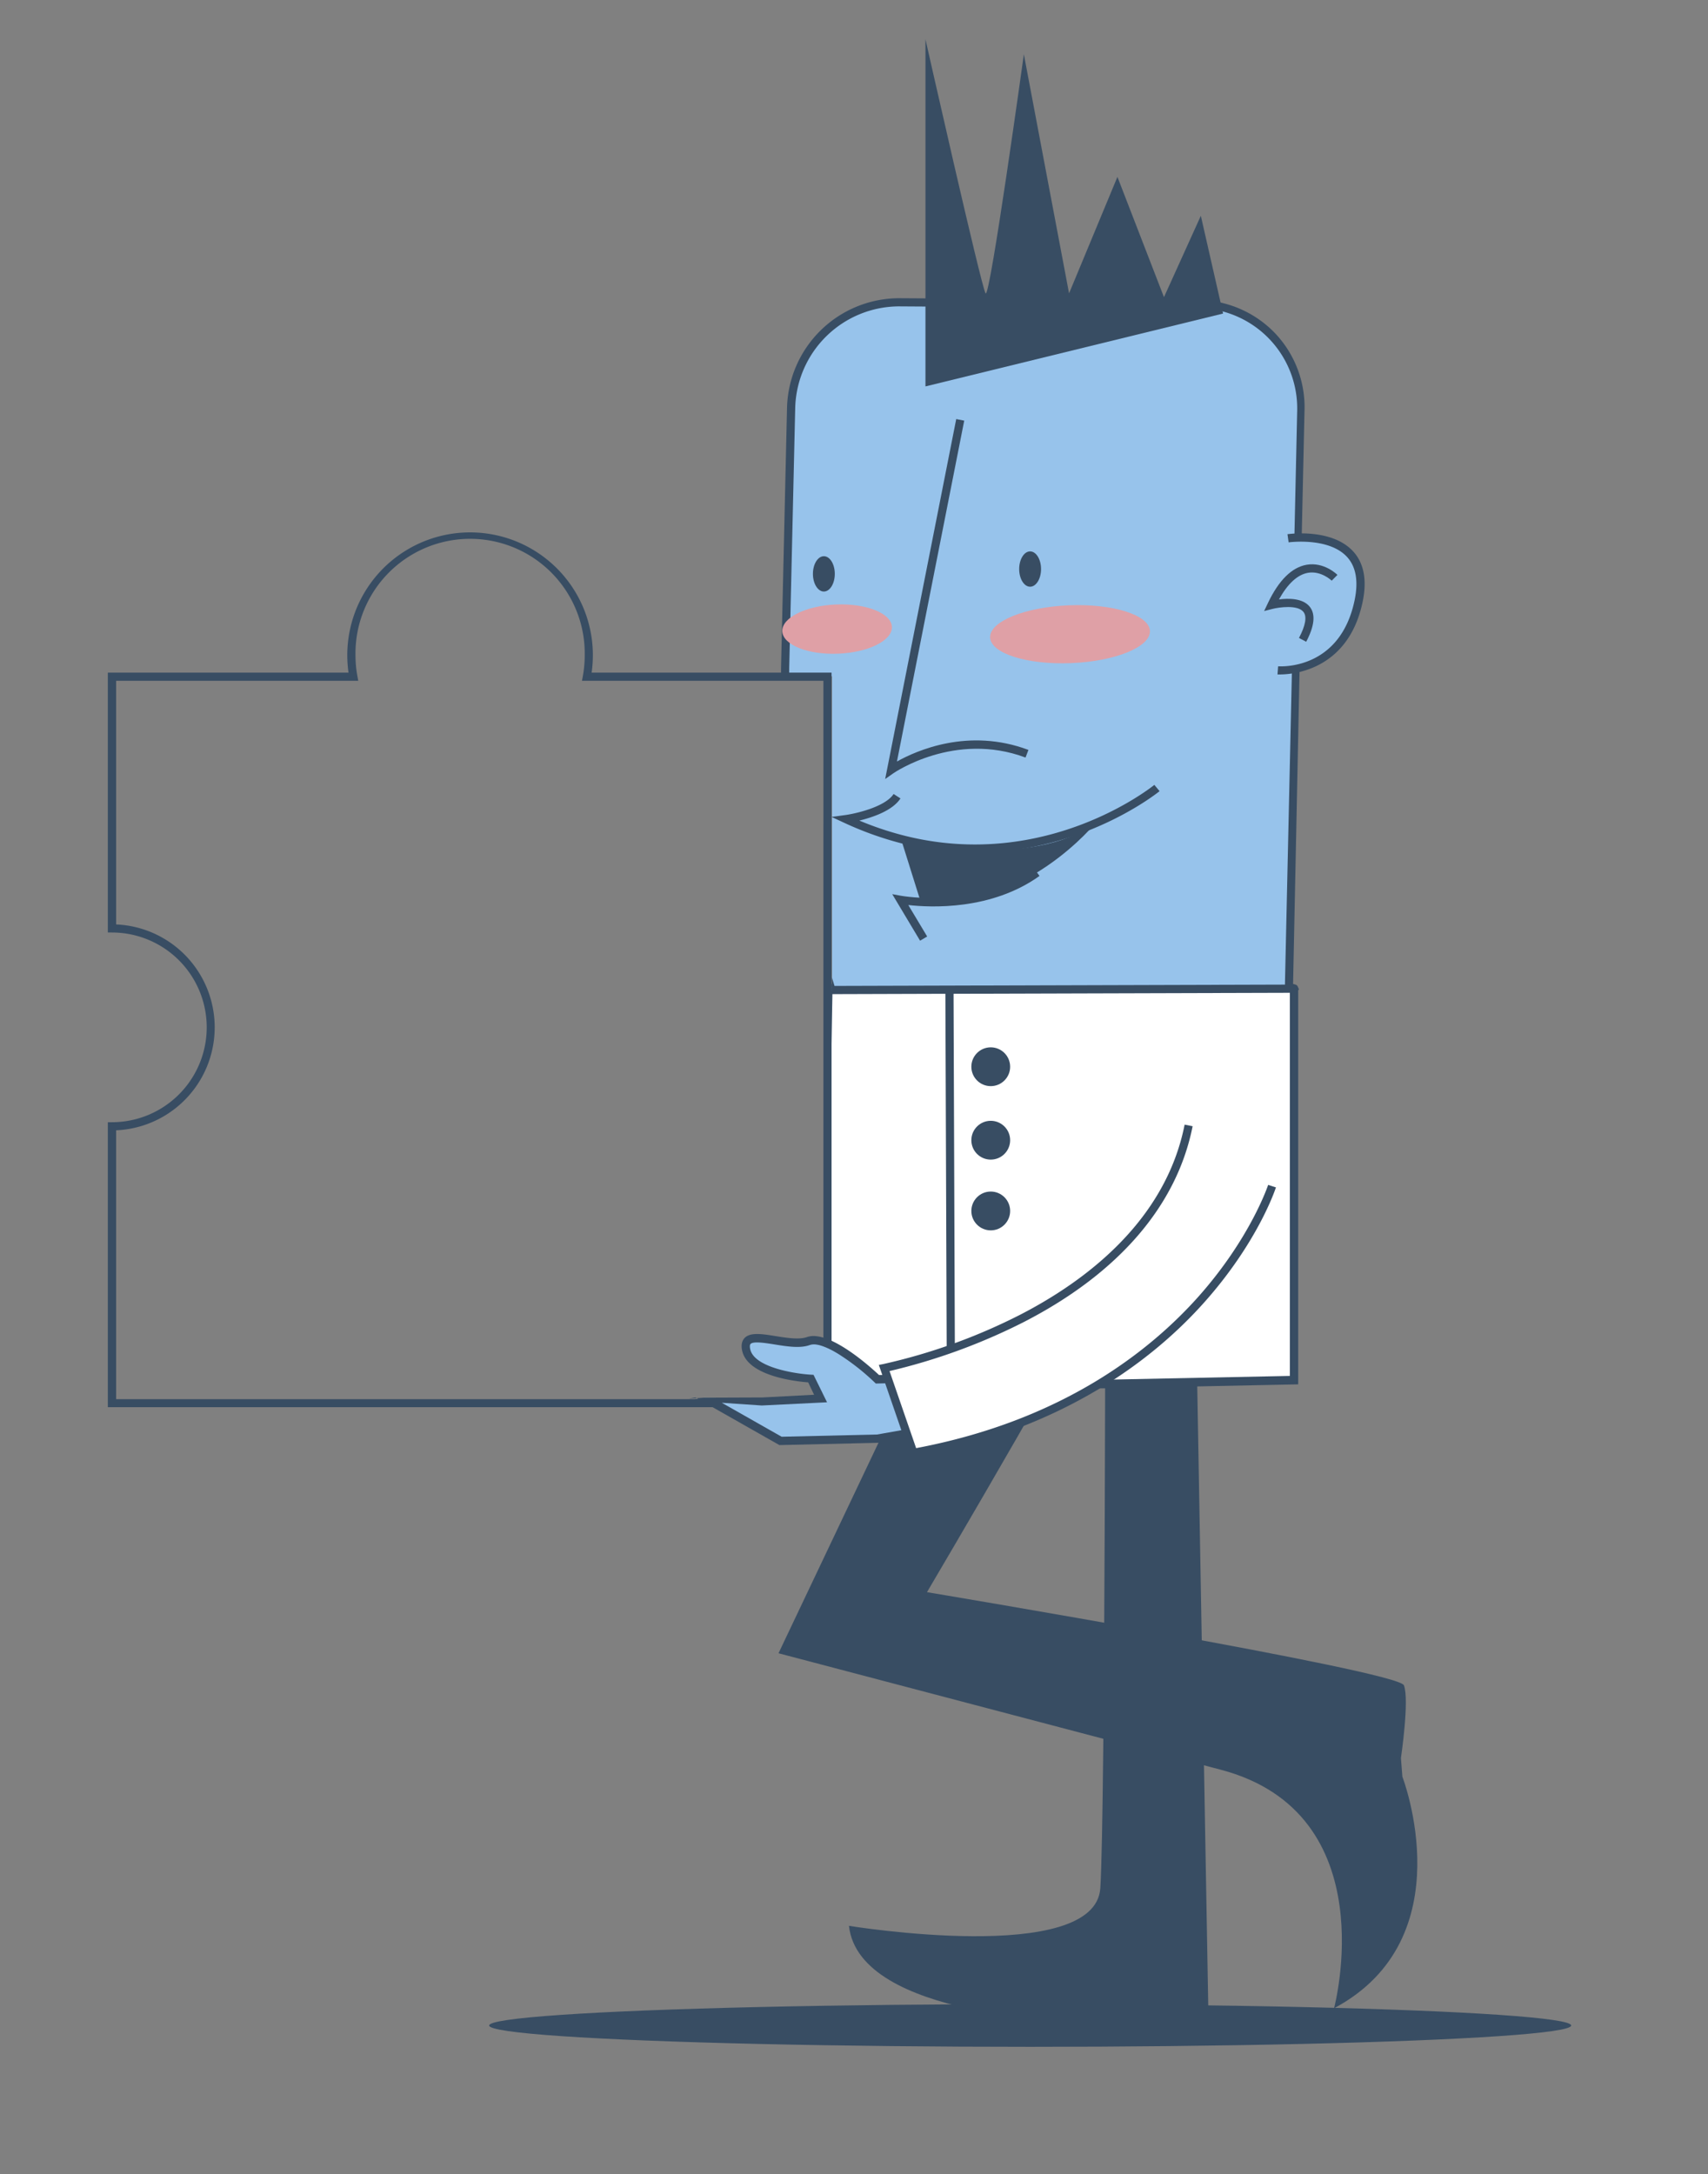 <svg id="Capa_1" data-name="Capa 1" xmlns="http://www.w3.org/2000/svg" viewBox="0 0 627.88 798.97"><rect x="0" y="0" width="627.88" height="798.97" fill="#808080" stroke="none"/><title>Mesa de trabajo 19</title><path d="M438.67,427.79l5.55,312.32H411.88l-5.63.72-9.16,2s-81.31-.92-85-35.11c0,0,90.55,14.78,92.4-13.86s1.85-247.64,1.85-247.64Z" fill="#384d63"/><path d="M406,468.54c1.07,4.28-65.23,116.56-65.23,116.56S514,614,516.09,619.32,515,646.05,515,646.05l.53,6.86s23,59.44-25.12,85.1c0,0,19.24-71.64-41.71-87.68L286.19,607.55l60.95-128.31,58.81-15Z" fill="#384d63"/><path d="M475.72,363.32V507.1l-35.63.73-33,.68h0l-.87,0-1.93,0h0l-3.16.07-16.3.33-40.93.84-1.5,0-1.51,0-8.4.17-3.33.07-1.58,0-1.57,0-17.47.36-1.5,0-1.5,0-3.66.08h-.2v-.39l.29-15.34,0-1.54,0-1.51a15.27,15.27,0,0,1,1.49.42q1,.31,2,.75V363.82h-.15l-.22-.73h.37l1.5,0h1.5c23.93-.3,147.4-1.69,165.08-.2.64.06,1.15.12,1.5.18S475.82,363.22,475.72,363.32Z" fill="#fff"/><path d="M477.12,362.67c-.2-.47-.35-.83-1.95-1.1-.4-.07-.89-.14-1.5-.19-.44-.05-.94-.09-1.5-.13-3.83-.26-10.78-.4-23.58-.5-14.24-.1-34-.08-58.82.06-34.65.21-69.59.61-81.21.75h-3v1.5h-.37l.22.73h.15v24.6l.45-23.1v-.73h1l1.5,0c12.2-.15,25.44-.3,38.94-.42l3,0c55.86-.52,115.19-.7,123.72.3V505.63l-34.15.7-30.52.63-2.73.05h0l-.56,0-2.52.05-18,.37L344,508.3l-1.5,0h0l-9.3.19-4.56.1-1.58,0-1.57,0h0l-3.3.07-13.65.28-1.5,0-1.5,0-2.33.05.26-13.68,0-1.6,0-1.55a15.27,15.27,0,0,0-1.49-.42,10.3,10.3,0,0,0-1.49-.25l0,1.48,0,1.5-.25,12.73-.06,3.27,0,1.58.8,0,1.66,0,2.93-.06,1.5,0,1.5,0,18-.37,1.58,0,1.57,0,2.1,0,9-.18,1.51,0,1.5,0,40.19-.83,14.45-.29h0l3.25-.07h0l2.9-.06,1.63,0,33.88-.7,37.1-.76V363.91l.29-.31Z" fill="#384d63"/><path d="M478.35,150.9l-1,45.13,0,1.51,0,1.51-.21,9.56,0,1.71,0,1.79-.18,8.27,0,1.54,0,1.53-.47,20.85,0,1.49,0,1.49-2.54,114.1,0,1.48v.46l-165.07.49h-3.15l-.22-.73h.37V248.52h-17l0-1.5,0-1.5.25-11,.15-6.65,1.8-78.13a39.62,39.62,0,0,1,39.84-38.7l9.55.06,100.08.6a38.28,38.28,0,0,1,38.06,39.15Z" fill="#97c3eb"/><path d="M475.78,199.11l-.23,10.35,0,1.87-.05,2a10.91,10.91,0,0,1,1.53-1.19l0-1.79,0-1.71.21-9.56C476.73,199.06,476.22,199.08,475.78,199.11Zm-.5,22.56,0,1.51-.47,21.38c.48-.07,1-.15,1.5-.26l.47-20.85,0-1.53,0-1.54a14.64,14.64,0,0,0-1.5-.23Zm-6.69-99.36a39.64,39.64,0,0,0-28.3-12.06l-100.08-.6-9.54-.06h-.25a41.31,41.31,0,0,0-41.1,40.16l-2.2,95.77,0,1.5,0,1.5h3l0-1.5,0-1.5.23-9.63.21-9.37,1.77-76.7a38.29,38.29,0,0,1,38.1-37.23h.23l9.56.06,100.07.6a37.23,37.23,0,0,1,9.16,1.19,36.89,36.89,0,0,1,27.41,36.43l-1,45.22-.06,3-.23,10.35,0,1.87-.05,2-.15,6.85,0,1.52,0,1.51-.47,21.38,0,1.49,0,1.48-2.53,113.72v.57l-163.6.48h-2l-.22-.73-.74-2.41v3.92h-.37l.22.73h.15v1.5h3l38.94-.12h3l123.72-.36h.88l0-1.78,0-1.47L477.72,247l0-1.5,0-1.5.21-9.26,0-1.23.21-9.39,0-1.67,0-1.61.21-9.54,0-1.65,0-1.61.2-8.94,0-1.52,0-1.5,1-45.09A39.5,39.5,0,0,0,468.59,122.31Z" fill="#384d63"/><path d="M325.4,286.28,351.52,154l2.94.58L329.73,279.84c7.18-4,26.25-12.54,48.33-4.26L377,278.39c-26-9.74-48.33,5.59-48.55,5.75Z" fill="#384d63"/><ellipse cx="378.68" cy="209.12" rx="4.02" ry="6.49" fill="#384d63"/><ellipse cx="302.86" cy="210.89" rx="4.02" ry="6.49" fill="#384d63"/><path d="M473.5,197.8s31.6-4.51,25.95,22.95-29.71,25.58-29.71,25.58Z" fill="#97c3eb"/><path d="M470.52,247.85a8.05,8.05,0,0,1-.9,0l.23-3c.93.07,22.84,1.41,28.14-24.38,1.43-7,.46-12.34-2.9-15.91-6.79-7.22-21.23-5.27-21.38-5.25l-.42-3c.65-.09,16.12-2.2,24,6.16,4.07,4.32,5.3,10.57,3.66,18.57C495.71,246.41,475.09,247.85,470.52,247.85Z" fill="#384d63"/><path d="M358.38,313.34a108.47,108.47,0,0,1-26.91-3.4,122.35,122.35,0,0,1-21.15-7.58l-4.63-2.15,5.06-.69c3.89-.54,14.67-3,17.75-7.74l2.52,1.63c-2.91,4.5-10.21,6.95-15.11,8.14a116.11,116.11,0,0,0,16.3,5.48c52.66,13.41,91.75-18.28,92.14-18.6l1.92,2.31C425.94,291,398.45,313.34,358.38,313.34Z" fill="#384d63"/><path d="M480.17,235.84l-2.65-1.4c2.41-4.56,3-7.87,1.64-9.57-2.14-2.72-9.09-1.69-11.36-1.11l-3.09.79,1.37-2.89c4-8.43,8.82-13.18,14.27-14.12,6.39-1.1,11.12,3.53,11.31,3.73l-2.11,2.12s-3.86-3.74-8.72-2.89c-3.87.68-7.45,4-10.67,9.78,3.45-.45,8.8-.51,11.35,2.73C483.67,225.76,483.22,230.07,480.17,235.84Z" fill="#384d63"/><ellipse cx="393.37" cy="233.05" rx="29.4" ry="10.63" transform="translate(-9.2 16.27) rotate(-2.34)" fill="#dfa0a6"/><ellipse cx="307.67" cy="230.72" rx="20.15" ry="9.04" transform="matrix(1, -0.04, 0.04, 1, -9.17, 12.77)" fill="#dfa0a6"/><ellipse cx="378.7" cy="744.34" rx="198.89" ry="7.84" fill="#384d63"/><path d="M338.45,331.38l-6.78-21.63s48.48,10,71.29-7.6C403,302.15,376.47,335.18,338.45,331.38Z" fill="#384d63"/><path d="M338.23,345.69,328,328.59l3.27.6c.28.05,28.51,5,49.11-9.73l1.75,2.44c-17.71,12.69-40,11.62-48.23,10.69l6.94,11.56Z" fill="#384d63"/><path d="M296.57,514.13h-41.4l22.26,1.5h.35l19.06-1ZM217.49,247.18a45.14,45.14,0,1,0-89.37,0H39.64v95.5h1.49a34.86,34.86,0,0,1,0,69.72H39.64V517.13H305.69V247.18Zm85.2,267h-260V415.37a37.86,37.86,0,0,0,0-75.65V250.18h89l-.32-1.78a41.64,41.64,0,0,1-.69-7.6,42.14,42.14,0,1,1,84.27,0,42.73,42.73,0,0,1-.68,7.61l-.33,1.77h88.76Z" fill="#384d63"/><path d="M342.16,507.27l-10.58-.6-9,.24S305,490,297.13,492.89s-24.95-5.94-22.81,3.33,23.76,10.45,23.76,10.45l3.56,7.25L280,515l-21.15-1.43,28,15.92,35.64-.83,18.18-3.2Z" fill="#97c3eb"/><path d="M328.25,508.13l-1.58,0-1.57,0h0l-3.3.07.18.17,3.18-.09,1.57,0,1.57,0Zm0,0-1.58,0-1.57,0h0l-3.3.07.18.17,3.18-.09,1.57,0,1.57,0Zm0,0-1.58,0-1.57,0h0l-3.3.07.18.17,3.18-.09,1.57,0,1.57,0Zm5.85-2.82-2.43-.14h-.06l-4.35.11-1.57,0-1.57,0-1,0c-2-1.87-8.45-7.72-15-11.33-.5-.28-1-.54-1.5-.79s-1-.48-1.5-.7q-1-.44-2-.75a15.27,15.27,0,0,0-1.49-.42,10.3,10.3,0,0,0-1.49-.25,7.66,7.66,0,0,0-3.54.33c-2.8,1-7.37.29-11.41-.36-5.06-.81-9.42-1.51-11.51.73-1,1.1-1.3,2.68-.84,4.7,2.14,9.28,19.67,11.21,24.26,11.56L299,512l.27.55-19.06,1h-.35l-21,.08-6.45.41.81-.05,2.45-.44,2.64,1.5,28.21,16,35.77-.83h.29l9.51-1.67,1.49-.26,1.5-.26,7.05-1.24,1.24-15.9.12-1.51.12-1.5.15-1.95Zm6.39,4.07-.12,1.5-1,13.29-5.23.92-1.49.27h0l-1.49.26-7.26,1.28-1.45.26-35.11.82-22-12.48,14.69,1,24-1.18-.16-.33-.74-1.5-.74-1.5-.15-.32-.73-1.48-.19-.39-1.45-2.93-.8-1.64-.88-.05c-5.7-.31-20.84-2.6-22.38-9.29-.13-.56-.29-1.56.1-2,1-1.07,5.35-.38,8.84.18,4.62.74,9.39,1.5,12.92.22a5.13,5.13,0,0,1,2.45-.17,10,10,0,0,1,1.49.32,15.69,15.69,0,0,1,1.49.52,21.32,21.32,0,0,1,2.07.92c.49.24,1,.5,1.5.79s1,.57,1.5.88A84.17,84.17,0,0,1,321.51,508l.28.27.18.17,3.18-.09,1.57,0,1.57,0,3.27-.09,1.15.07,7.83.44Zm-12.24-1.25-1.58,0-1.57,0h0l-3.3.07.18.17,3.18-.09,1.57,0,1.57,0Zm0,0-1.58,0-1.57,0h0l-3.3.07.18.17,3.18-.09,1.57,0,1.57,0Z" fill="#384d63"/><path d="M467.64,435.89s-25.5,78.56-131.84,98l-10.75-31.14s98-19.08,111.9-89.16Z" fill="#fff"/><path d="M334.8,535.59l-11.73-34,1.69-.33a212.43,212.43,0,0,0,50.41-18.19c23.62-12.19,53.26-34.19,60.31-69.78l2.94.58c-5.77,29.12-27.19,54-61.94,71.9A220.26,220.26,0,0,1,327,503.85l9.78,28.32c53.75-10.12,86-35.76,103.68-55.57,19.23-21.58,25.67-41,25.73-41.17l2.86.92c-.27.82-6.7,20.2-26.35,42.25-18.1,20.31-51.3,46.65-106.65,56.76Z" fill="#384d63"/><rect x="347.74" y="363.97" width="3" height="132.12" transform="translate(-1.54 1.26) rotate(-0.21)" fill="#384d63"/><circle cx="364.21" cy="392.01" r="7.13" fill="#384d63"/><circle cx="364.21" cy="419.01" r="7.13" fill="#384d63"/><circle cx="364.21" cy="445.01" r="7.13" fill="#384d63"/><path d="M340.21,142V14.43s20.52,91,22.1,93.38,14.07-87.87,14.07-87.87L393,107.81,410.78,65l17.11,44.2L441.44,79.3l8.18,35.92Z" fill="#384d63"/></svg>